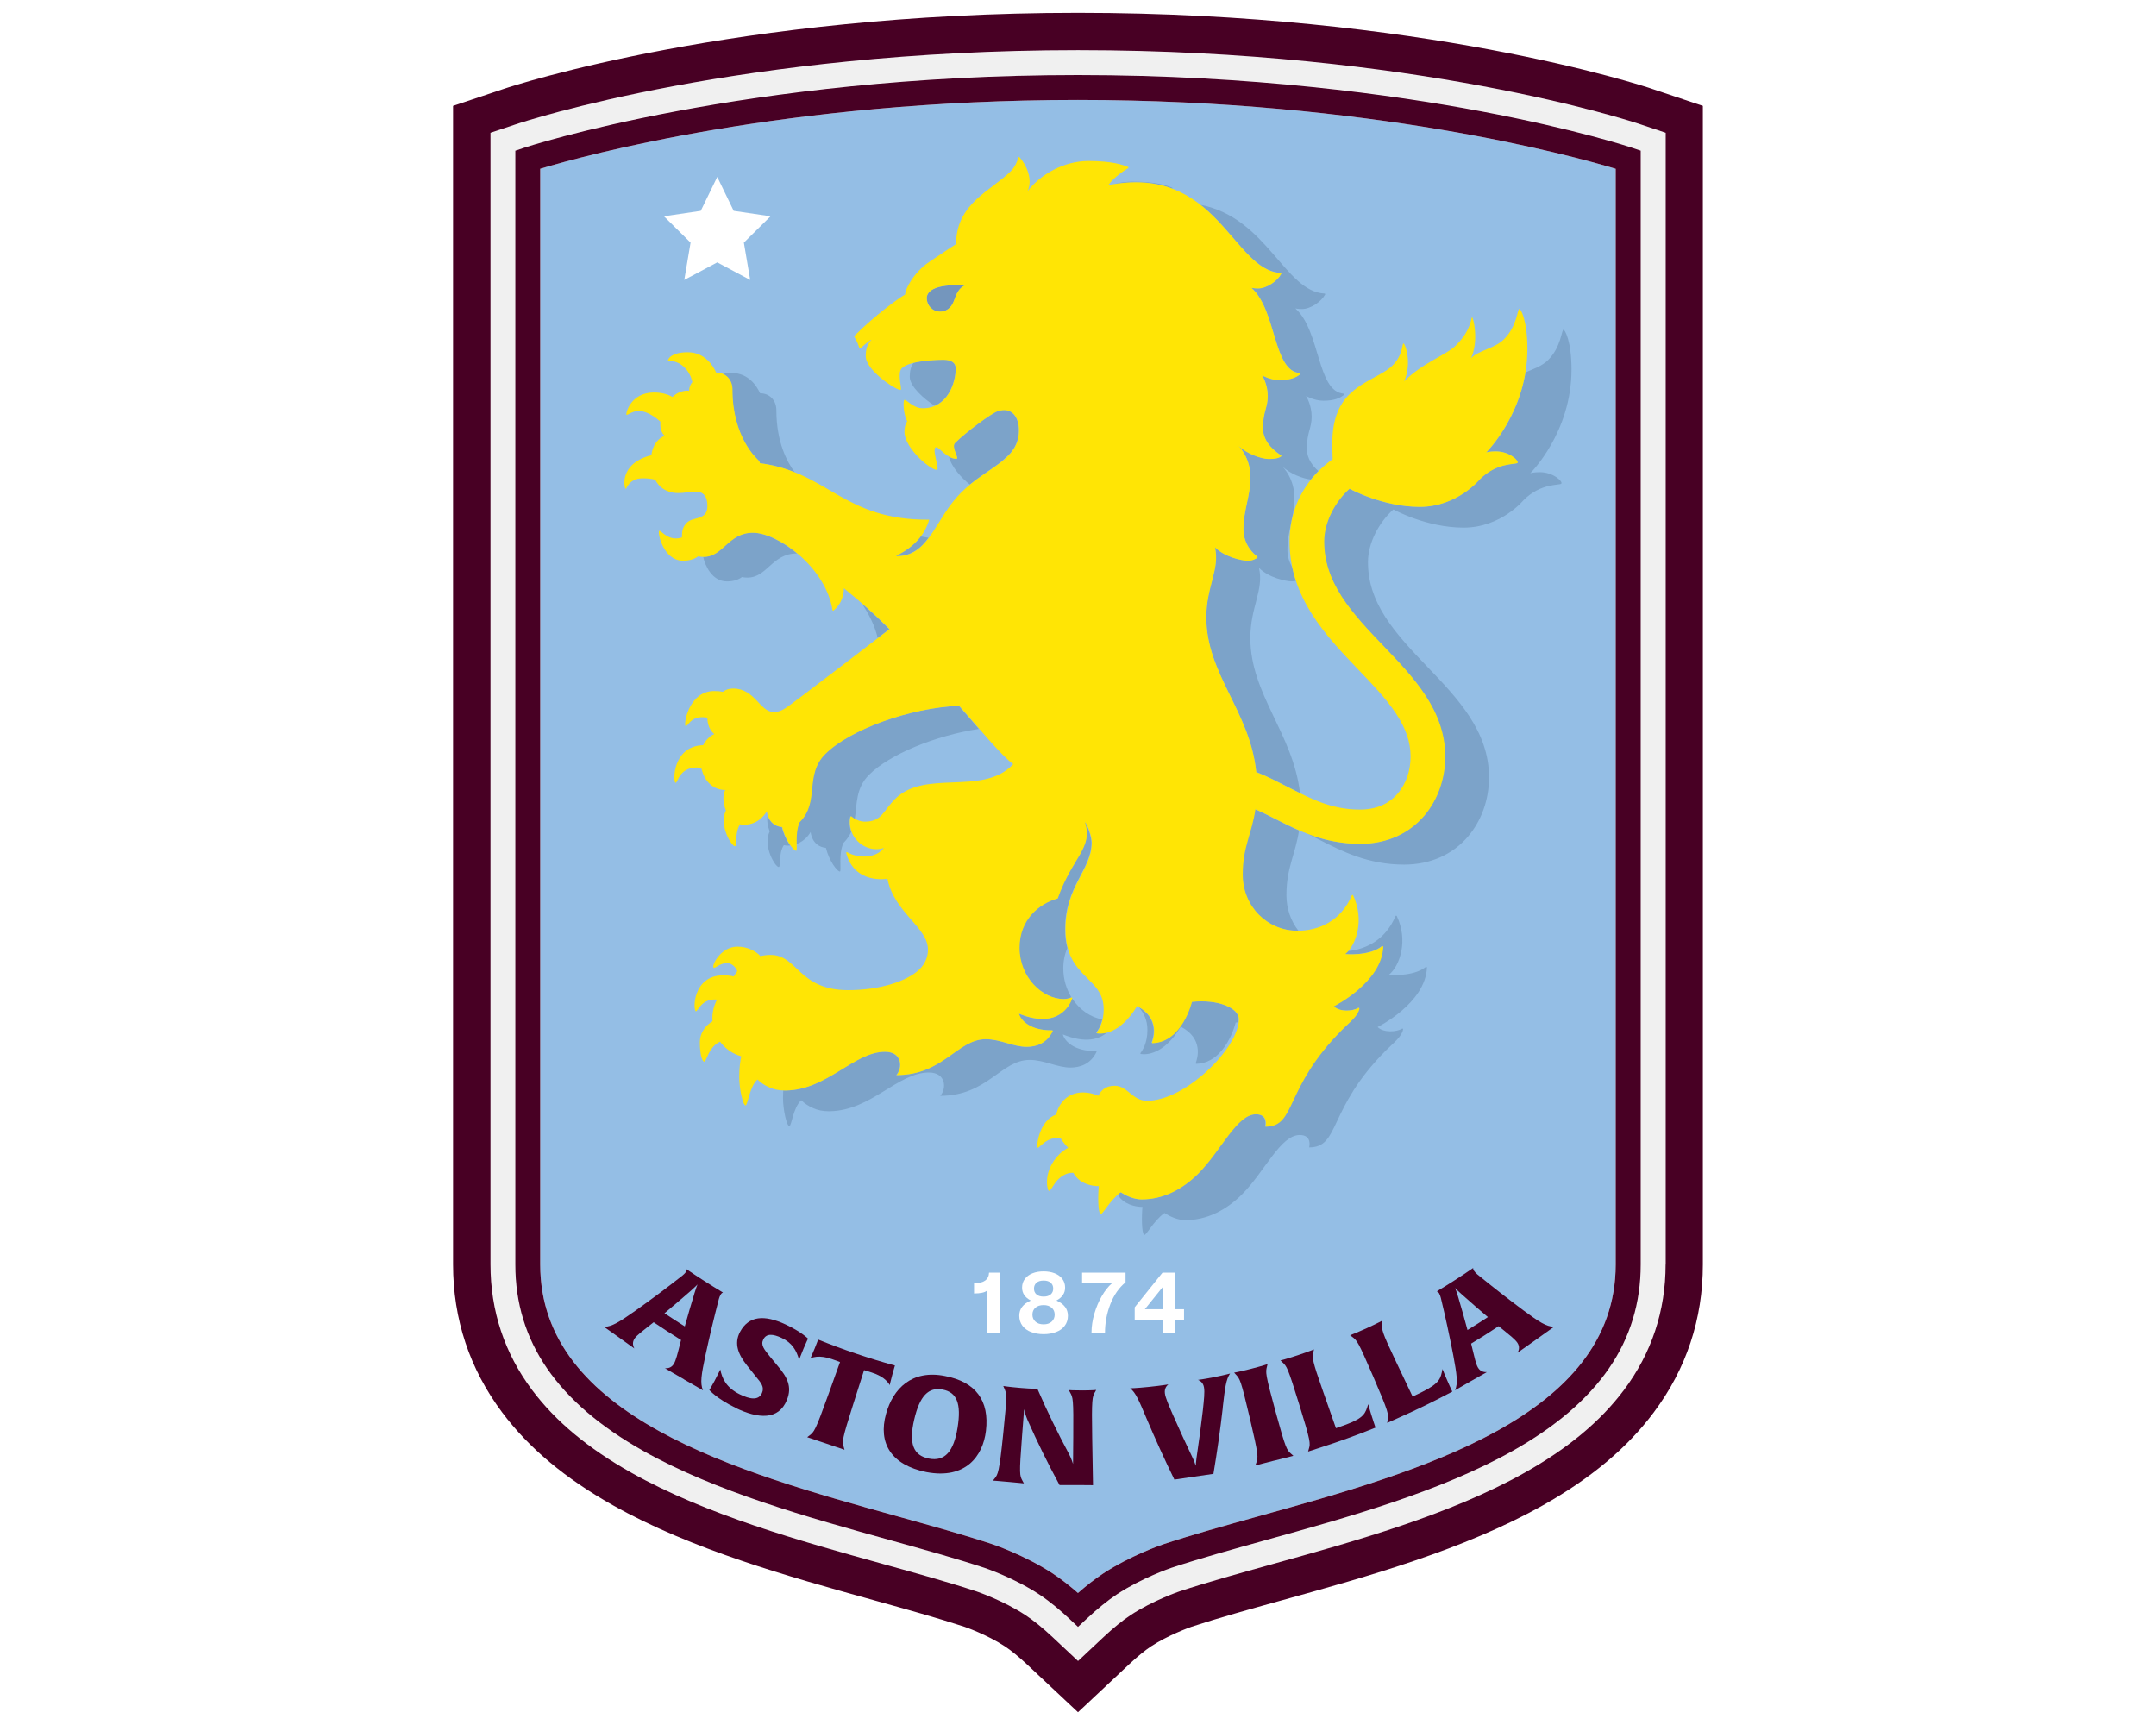 <?xml version="1.0" encoding="UTF-8"?>
<svg id="CREST" xmlns="http://www.w3.org/2000/svg" xmlns:xlink="http://www.w3.org/1999/xlink" viewBox="0 0 500 400">
  <defs>
    <style>
      .cls-1 {
        filter: url(#outer-glow-5);
      }

      .cls-1, .cls-2, .cls-3, .cls-4, .cls-5, .cls-6, .cls-7, .cls-8, .cls-9, .cls-10, .cls-11, .cls-12, .cls-13, .cls-14, .cls-15, .cls-16, .cls-17, .cls-18, .cls-19, .cls-20, .cls-21, .cls-22 {
        stroke-width: 0px;
      }

      .cls-1, .cls-2, .cls-3, .cls-4, .cls-5, .cls-6, .cls-7, .cls-8, .cls-9, .cls-11, .cls-12, .cls-13, .cls-14, .cls-15, .cls-16, .cls-17 {
        fill: #7ca3c9;
      }

      .cls-2 {
        filter: url(#outer-glow-2);
      }

      .cls-3 {
        filter: url(#outer-glow-9);
      }

      .cls-4 {
        filter: url(#outer-glow-6);
      }

      .cls-5 {
        filter: url(#outer-glow-8);
      }

      .cls-6 {
        filter: url(#outer-glow-7);
      }

      .cls-7 {
        filter: url(#outer-glow-4);
      }

      .cls-8 {
        filter: url(#outer-glow-1);
      }

      .cls-9 {
        filter: url(#outer-glow-3);
      }

      .cls-10 {
        fill: #ffe505;
        filter: url(#outer-glow-18);
      }

      .cls-11 {
        filter: url(#outer-glow-10);
      }

      .cls-12 {
        filter: url(#outer-glow-14);
      }

      .cls-13 {
        filter: url(#outer-glow-15);
      }

      .cls-14 {
        filter: url(#outer-glow-16);
      }

      .cls-15 {
        filter: url(#outer-glow-12);
      }

      .cls-16 {
        filter: url(#outer-glow-13);
      }

      .cls-17 {
        filter: url(#outer-glow-11);
      }

      .cls-18 {
        fill: #f0f0f0;
      }

      .cls-19 {
        fill: #7496bd;
        filter: url(#outer-glow-17);
      }

      .cls-20 {
        fill: #94bee5;
      }

      .cls-21 {
        fill: #fff;
      }

      .cls-22 {
        fill: #480024;
      }
    </style>
    <filter id="outer-glow-1" filterUnits="userSpaceOnUse">
      <feOffset dx="0" dy="0"/>
      <feGaussianBlur result="blur" stdDeviation="6.02"/>
      <feFlood flood-color="#1e2b4f" flood-opacity=".6"/>
      <feComposite in2="blur" operator="in"/>
      <feComposite in="SourceGraphic"/>
    </filter>
    <filter id="outer-glow-2" filterUnits="userSpaceOnUse">
      <feOffset dx="0" dy="0"/>
      <feGaussianBlur result="blur-2" stdDeviation="6.02"/>
      <feFlood flood-color="#1e2b4f" flood-opacity=".6"/>
      <feComposite in2="blur-2" operator="in"/>
      <feComposite in="SourceGraphic"/>
    </filter>
    <filter id="outer-glow-3" filterUnits="userSpaceOnUse">
      <feOffset dx="0" dy="0"/>
      <feGaussianBlur result="blur-3" stdDeviation="6.02"/>
      <feFlood flood-color="#1e2b4f" flood-opacity=".6"/>
      <feComposite in2="blur-3" operator="in"/>
      <feComposite in="SourceGraphic"/>
    </filter>
    <filter id="outer-glow-4" filterUnits="userSpaceOnUse">
      <feOffset dx="0" dy="0"/>
      <feGaussianBlur result="blur-4" stdDeviation="6.02"/>
      <feFlood flood-color="#1e2b4f" flood-opacity=".6"/>
      <feComposite in2="blur-4" operator="in"/>
      <feComposite in="SourceGraphic"/>
    </filter>
    <filter id="outer-glow-5" filterUnits="userSpaceOnUse">
      <feOffset dx="0" dy="0"/>
      <feGaussianBlur result="blur-5" stdDeviation="6.02"/>
      <feFlood flood-color="#1e2b4f" flood-opacity=".6"/>
      <feComposite in2="blur-5" operator="in"/>
      <feComposite in="SourceGraphic"/>
    </filter>
    <filter id="outer-glow-6" filterUnits="userSpaceOnUse">
      <feOffset dx="0" dy="0"/>
      <feGaussianBlur result="blur-6" stdDeviation="6.02"/>
      <feFlood flood-color="#1e2b4f" flood-opacity=".6"/>
      <feComposite in2="blur-6" operator="in"/>
      <feComposite in="SourceGraphic"/>
    </filter>
    <filter id="outer-glow-7" filterUnits="userSpaceOnUse">
      <feOffset dx="0" dy="0"/>
      <feGaussianBlur result="blur-7" stdDeviation="6.02"/>
      <feFlood flood-color="#1e2b4f" flood-opacity=".6"/>
      <feComposite in2="blur-7" operator="in"/>
      <feComposite in="SourceGraphic"/>
    </filter>
    <filter id="outer-glow-8" filterUnits="userSpaceOnUse">
      <feOffset dx="0" dy="0"/>
      <feGaussianBlur result="blur-8" stdDeviation="6.02"/>
      <feFlood flood-color="#1e2b4f" flood-opacity=".6"/>
      <feComposite in2="blur-8" operator="in"/>
      <feComposite in="SourceGraphic"/>
    </filter>
    <filter id="outer-glow-9" filterUnits="userSpaceOnUse">
      <feOffset dx="0" dy="0"/>
      <feGaussianBlur result="blur-9" stdDeviation="6.02"/>
      <feFlood flood-color="#1e2b4f" flood-opacity=".6"/>
      <feComposite in2="blur-9" operator="in"/>
      <feComposite in="SourceGraphic"/>
    </filter>
    <filter id="outer-glow-10" filterUnits="userSpaceOnUse">
      <feOffset dx="0" dy="0"/>
      <feGaussianBlur result="blur-10" stdDeviation="6.02"/>
      <feFlood flood-color="#1e2b4f" flood-opacity=".6"/>
      <feComposite in2="blur-10" operator="in"/>
      <feComposite in="SourceGraphic"/>
    </filter>
    <filter id="outer-glow-11" filterUnits="userSpaceOnUse">
      <feOffset dx="0" dy="0"/>
      <feGaussianBlur result="blur-11" stdDeviation="6.02"/>
      <feFlood flood-color="#1e2b4f" flood-opacity=".6"/>
      <feComposite in2="blur-11" operator="in"/>
      <feComposite in="SourceGraphic"/>
    </filter>
    <filter id="outer-glow-12" filterUnits="userSpaceOnUse">
      <feOffset dx="0" dy="0"/>
      <feGaussianBlur result="blur-12" stdDeviation="6.02"/>
      <feFlood flood-color="#1e2b4f" flood-opacity=".6"/>
      <feComposite in2="blur-12" operator="in"/>
      <feComposite in="SourceGraphic"/>
    </filter>
    <filter id="outer-glow-13" filterUnits="userSpaceOnUse">
      <feOffset dx="0" dy="0"/>
      <feGaussianBlur result="blur-13" stdDeviation="6.02"/>
      <feFlood flood-color="#1e2b4f" flood-opacity=".6"/>
      <feComposite in2="blur-13" operator="in"/>
      <feComposite in="SourceGraphic"/>
    </filter>
    <filter id="outer-glow-14" filterUnits="userSpaceOnUse">
      <feOffset dx="0" dy="0"/>
      <feGaussianBlur result="blur-14" stdDeviation="6.02"/>
      <feFlood flood-color="#1e2b4f" flood-opacity=".6"/>
      <feComposite in2="blur-14" operator="in"/>
      <feComposite in="SourceGraphic"/>
    </filter>
    <filter id="outer-glow-15" filterUnits="userSpaceOnUse">
      <feOffset dx="0" dy="0"/>
      <feGaussianBlur result="blur-15" stdDeviation="6.02"/>
      <feFlood flood-color="#1e2b4f" flood-opacity=".6"/>
      <feComposite in2="blur-15" operator="in"/>
      <feComposite in="SourceGraphic"/>
    </filter>
    <filter id="outer-glow-16" filterUnits="userSpaceOnUse">
      <feOffset dx="0" dy="0"/>
      <feGaussianBlur result="blur-16" stdDeviation="6.02"/>
      <feFlood flood-color="#1e2b4f" flood-opacity=".6"/>
      <feComposite in2="blur-16" operator="in"/>
      <feComposite in="SourceGraphic"/>
    </filter>
    <filter id="outer-glow-17" filterUnits="userSpaceOnUse">
      <feOffset dx="0" dy="0"/>
      <feGaussianBlur result="blur-17" stdDeviation="6.02"/>
      <feFlood flood-color="#1e2b4f" flood-opacity=".6"/>
      <feComposite in2="blur-17" operator="in"/>
      <feComposite in="SourceGraphic"/>
    </filter>
    <filter id="outer-glow-18" filterUnits="userSpaceOnUse">
      <feOffset dx="0" dy="0"/>
      <feGaussianBlur result="blur-18" stdDeviation="6.02"/>
      <feFlood flood-color="#1e2b4f" flood-opacity=".6"/>
      <feComposite in2="blur-18" operator="in"/>
      <feComposite in="SourceGraphic"/>
    </filter>
  </defs>
  <path class="cls-20" d="M125.28,39.14v254.07c0,35.39,45.86,48.12,82.71,58.36l.17.05c7.88,2.19,15.32,4.26,21.94,6.44.08.03,7.52,2.52,14.06,6.82,2.11,1.39,4.15,3.04,5.83,4.51,2.03-1.78,3.99-3.29,5.83-4.51,6.29-4.13,13.25-6.55,14.02-6.81,6.67-2.2,14.11-4.27,21.98-6.46l.17-.05c36.85-10.23,82.71-22.97,82.71-58.36V39.14c-9.96-3-56.94-15.96-124.72-15.96s-114.77,12.96-124.72,15.96Z"/>
  <path class="cls-18" d="M250,385.16l-5.92-5.55c-2.23-2.1-4.4-3.85-6.26-5.08-5.18-3.41-11.28-5.48-11.34-5.5-6.38-2.11-13.71-4.14-21.47-6.3l-.1-.03c-19.27-5.35-41.11-11.42-58.51-21.21-10.05-5.66-17.57-11.92-22.99-19.15-6.42-8.56-9.67-18.36-9.67-29.12V30.79l5.91-1.98c2.09-.7,52.14-17.18,130.36-17.18s128.27,16.47,130.36,17.18l5.91,1.98v262.43c0,10.76-3.25,20.56-9.67,29.12-5.42,7.23-12.94,13.5-22.99,19.15-17.4,9.79-39.25,15.86-58.52,21.21l-.09.03c-7.77,2.16-15.1,4.19-21.51,6.31-.04.01-6.18,2.12-11.31,5.5-1.85,1.22-4.01,2.98-6.25,5.08l-5.92,5.55ZM119.51,34.94v258.27c0,9.49,2.87,18.12,8.52,25.66,4.93,6.58,11.86,12.33,21.2,17.58,16.79,9.45,38.28,15.42,57.23,20.68l.1.03c7.83,2.17,15.22,4.23,21.74,6.38.29.1,6.86,2.32,12.7,6.16,2.13,1.41,4.57,3.37,7.04,5.69h0l1.97,1.85,1.97-1.85c2.47-2.32,4.9-4.29,7.02-5.69,5.89-3.87,12.6-6.13,12.67-6.15,6.56-2.16,13.95-4.22,21.78-6.39l.09-.03c18.96-5.27,40.44-11.23,57.24-20.68,9.34-5.25,16.27-11,21.2-17.58,5.65-7.54,8.52-16.18,8.52-25.66V34.94l-1.97-.66c-2.06-.69-51.24-16.88-128.52-16.88s-126.47,16.19-128.52,16.88l-1.97.66Z"/>
  <path class="cls-22" d="M250,377.25l-1.97-1.85c-1.72-1.62-4.34-3.91-7.04-5.69-5.91-3.89-12.63-6.14-12.7-6.16-6.49-2.14-13.86-4.19-21.67-6.36l-.17-.05c-18.95-5.26-40.44-11.23-57.23-20.68-19.99-11.25-29.71-25.4-29.71-43.24V34.94l1.97-.66c.5-.17,51.24-16.88,128.52-16.88,40.36,0,73.11,4.58,93.48,8.41,22.13,4.17,34.53,8.29,35.05,8.46l1.97.66v258.27c0,17.85-9.72,31.99-29.71,43.24-16.79,9.45-38.28,15.42-57.23,20.68l-.17.05c-7.81,2.17-15.18,4.22-21.7,6.37-.26.09-6.89,2.35-12.67,6.16-2.12,1.4-4.55,3.37-7.03,5.69l-1.98,1.85ZM125.28,39.14v254.07c0,35.39,45.86,48.12,82.71,58.36l.17.05c7.88,2.19,15.32,4.26,21.94,6.44.08.03,7.52,2.52,14.06,6.82,2.11,1.39,4.15,3.04,5.83,4.51,2.03-1.78,3.99-3.29,5.83-4.51,6.29-4.13,13.25-6.55,14.02-6.81,6.67-2.2,14.11-4.27,21.98-6.46l.17-.05c36.85-10.23,82.71-22.97,82.71-58.36V39.14c-9.96-3-56.94-15.96-124.72-15.96s-114.77,12.96-124.72,15.96Z"/>
  <polygon class="cls-21" points="158.69 64.91 166.34 60.84 173.98 64.91 172.51 56.26 178.7 50.15 170.15 48.89 166.34 41.02 162.51 48.89 153.97 50.15 160.15 56.26 158.69 64.91"/>
  <g>
    <path class="cls-8" d="M207.9,128.96c3.45,0,5.59-1.77,7.45-4.26-.64-.09-1.26-.19-1.87-.3-2.63,3.48-6.34,4.56-5.58,4.56Z"/>
    <path class="cls-2" d="M222.36,163.66c-11.45.47-25.38,5.53-31.05,11.19-4.92,4.92-1.2,11.07-5.94,15.8-.75,1.57-.73,3.68-.7,5.09,2.31-.81,3.32-2.82,3.32-2.82,0,0,.22,3.35,3.55,3.69.7,2.96,2.61,5.49,3.24,5.49.43,0-.4-4.05.83-6.63.82-.82,1.39-1.69,1.79-2.59-.55-1.5-.42-2.91-.25-3.46.03-.11.17-.15.26-.07.2.18.48.39.82.57.55-3.46.17-7.11,3.31-10.25,4.77-4.77,15.4-9.11,25.48-10.64-1.62-1.86-3.24-3.75-4.66-5.36Z"/>
    <path class="cls-9" d="M231.38,95.33c-1.55.5-7.59,5.05-9.92,7.37-.9.9.78,3.28.44,3.62-.02.02-.07.06-.17.06-.58,0-1.14-.2-1.66-.5.56,2.39,2.91,4.95,4.84,6.48,2.48-2.04,5.01-3.53,7.05-5.11.53-.51,1.19-1.09,1.94-1.72,1.45-1.53,2.37-3.3,2.37-5.76,0-3.14-1.69-5.48-4.9-4.45Z"/>
    <path class="cls-7" d="M180.59,201.06c.58,0-.13-3.07,1.19-5.08.28.07.57.11.88.11.2,0,.39-.01.58-.03-.72-1.02-1.52-2.56-1.92-4.26-2.13-.22-2.98-1.67-3.32-2.68-.18,1.1,0,2.43.51,3.64-1.67,3.5,1.31,8.3,2.09,8.3Z"/>
    <path class="cls-1" d="M216.76,94.1c3.64-1.55,4.87-6.04,4.87-8.68,0-1.29-.97-2.01-2.85-2.01-1.27,0-4.45.1-6.9.69-.66.91-.9,1.98-.9,3.27,0,2.28,3.37,5.18,5.78,6.73Z"/>
    <path class="cls-4" d="M247,215.47c0-10.08,6.11-13.74,6.11-20.11,0-1.44-.97-4.05-1.5-4.7,0,0-.02-.02-.03-.01-.04.01-.02.06-.02.06,1.85,6.02-2.94,7.97-6.35,17.61-4.31,1.2-8.85,4.89-8.85,11.43,0,6.91,5.33,11.9,10.27,11.9.75,0,1.39-.21,1.75-.36.04-.02.08-.01.11,0-1.17-1.88-1.9-4.17-1.9-6.73,0-1.8.35-3.37.94-4.75-.33-1.24-.53-2.67-.53-4.36Z"/>
    <path class="cls-6" d="M199.84,139.91c1.73,2.55,3.07,5.31,3.71,8.04,1.64-1.26,2.68-2.06,2.68-2.06-2.53-2.5-4.25-4.13-6.39-5.98Z"/>
    <path class="cls-5" d="M264.13,233.56c1.14,1.39,1.97,2.96,1.97,5.27,0,3.05-1.16,4.78-1.6,5.33-.08.09-.02.23.1.25,1.09.17,5.23.3,9.25-6.33,5.29,2.74,3.87,7.34,3.46,8.39-.04.1.04.22.15.21,6.89-.21,9.11-9.57,9.11-9.57.2-.02.4-.03.6-.05.03-.26.06-.52.06-.77,0-2.56-4.8-4.66-10.89-3.99,0,0-2.22,9.36-9.11,9.57-.11,0-.19-.11-.15-.21.39-1.01,1.73-5.34-2.95-8.1Z"/>
    <path class="cls-3" d="M254.29,243.96c.05-.11-.03-.23-.14-.23-5.11.06-7.27-2.36-7.67-3.87,5.33,2.16,8.46,1.11,10.25-.44-1.11.31-1.95.25-2.36.19-.12-.02-.18-.16-.1-.25.32-.39.98-1.38,1.34-2.99-2.65-.44-5.28-2.22-7.01-4.9,0,.01,0,.03,0,.04-.53,1.51-3.21,7.24-12.36,3.54.4,1.51,2.56,3.93,7.67,3.87.12,0,.2.12.14.23-1.42,2.92-3.95,3.58-5.96,3.59-3.1.03-6.13-1.77-9.52-1.77-6.67,0-9.8,8.33-20.74,8.33,1.48-1.63,1.4-5.41-2.64-5.41-7.24,0-13.38,8.82-23,8.98-.08,0-.17,0-.25,0-.1,0-.2-.01-.3-.01-.03.53-.05,1.11-.05,1.74,0,2.79.87,6.53,1.46,6.53.54,0,.88-4.32,2.76-6,.8.77,1.74,1.39,2.78,1.83,1,.46,2.19.72,3.58.72.09,0,.17,0,.25,0,9.63-.15,15.77-8.98,23-8.98,4.04,0,4.11,3.78,2.64,5.41,10.94,0,14.07-8.33,20.74-8.33,3.39,0,6.43,1.8,9.52,1.77,2.01-.02,4.54-.68,5.96-3.59Z"/>
    <path class="cls-11" d="M330.66,224.22c-3,2.37-8.56,1.82-8.56,1.82,2.59-2.09,4.51-8.02,1.83-13.62-.06-.12-.24-.12-.29,0-2.31,5.46-6.75,7.71-11.08,8.13-.22.25-.45.49-.69.68,0,0,5.56.55,8.56-1.82.11-.08.26,0,.26.13-.31,8.27-11.44,13.8-11.44,13.8,1.38,1.38,4.46,1.15,5.67.37.11-.07.26.02.24.16-.26,1.67-2.22,3.13-3.9,4.81-13.74,13.74-10.66,22.57-17.89,22.57.08-.31.64-2.88-2.18-2.88-4.47,0-8.1,8.48-13.38,13.76-3.63,3.63-8.1,5.98-13.13,5.98-1.75,0-3.49-.79-4.86-1.65-.22.16-.43.33-.64.51,1.34,2.29,4.03,2.89,5.77,2.89-.22,2.21-.19,5.93.36,6.48.4.41,2.13-3.18,4.74-5.06,1.37.86,3.11,1.65,4.86,1.65,5.03,0,9.5-2.36,13.13-5.98,5.28-5.28,8.91-13.76,13.38-13.76,2.82,0,2.27,2.56,2.18,2.88,7.23,0,4.15-8.83,17.89-22.57,1.68-1.68,3.64-3.15,3.9-4.81.02-.13-.12-.23-.24-.16-1.21.77-4.29,1.01-5.67-.37,0,0,11.13-5.53,11.44-13.8,0-.13-.15-.21-.26-.13Z"/>
    <path class="cls-17" d="M163.08,129.13s0,0,0,0c.42,1.99,2.04,5.69,5.51,5.69,1.61,0,2.72-.44,3.48-1.01.38.09.8.13,1.25.13,4.64,0,5.7-5.6,11.48-5.6.02,0,.04,0,.06,0-3.57-2.99-7.55-4.82-10.29-4.82-5.78,0-6.83,5.6-11.48,5.6Z"/>
    <path class="cls-15" d="M169.81,90.3c0,11.06,5.59,15.96,6.01,16.39.19.2.32.44.35.69,3.12.42,5.76,1.18,8.14,2.14-1.78-2.4-4.26-7.03-4.26-14.4,0-2.22-1.51-3.93-3.78-3.93h0c-.7-1.56-2.62-4.71-6.6-4.71-.81,0-1.48.08-2.05.21,1.37.59,2.21,1.96,2.21,3.61Z"/>
    <path class="cls-16" d="M357.11,109.49c-1.43,0-2.22.24-2.22.24,0,0,9.56-9.39,9.56-24.05,0-6.67-1.58-9.24-1.84-9.24-.5,0-.51,3.97-3.58,7.04-1.47,1.47-3.49,2.07-5.26,2.87-1.89,11.48-9.1,18.56-9.1,18.56,0,0,.79-.24,2.22-.24,3.13,0,5.4,2.22,4.96,2.66s-4.72-.2-8.73,3.81c0,0-5.22,6.39-13.92,6.39s-16.29-4.22-16.29-4.22c-3.4,3.06-5.89,7.73-5.89,12.22s1.29,8.49,4.07,12.81c2.59,4.04,6.2,7.8,9.68,11.44,7.04,7.35,14.32,14.95,14.32,25.65,0,5.16-1.73,10.03-4.86,13.71-1.74,2.04-3.86,3.64-6.28,4.75-2.58,1.18-5.46,1.78-8.56,1.78-4.65,0-8.6-.96-12.11-2.29.84.41,1.7.84,2.59,1.3,5.35,2.72,11.42,5.81,19.75,5.81,3.1,0,5.98-.6,8.56-1.78,2.43-1.11,4.54-2.71,6.28-4.75,3.13-3.68,4.86-8.55,4.86-13.71,0-10.7-7.28-18.3-14.32-25.65-3.48-3.64-7.08-7.4-9.68-11.44-2.77-4.32-4.07-8.39-4.07-12.81s2.49-9.16,5.89-12.22c0,0,7.59,4.22,16.29,4.22s13.92-6.39,13.92-6.39c4.01-4.01,8.3-3.37,8.73-3.81.44-.44-1.83-2.66-4.96-2.66Z"/>
    <path class="cls-12" d="M271.87,43.73c.06-.08.04-.2-.07-.24-1.14-.44-3.54-1.37-9.19-1.37-1.4,0-2.78.19-4.11.52,5.38-.84,9.73-.28,13.37,1.09Z"/>
    <path class="cls-13" d="M301.11,215.8c-1.73-2.2-2.77-5.04-2.77-8.23,0-6.41,2.06-9.32,2.92-15-2-.86-3.86-1.8-5.64-2.71-1.6-.82-3.11-1.58-4.57-2.21-.85,5.76-2.94,8.66-2.94,15.11,0,7.54,5.81,13.06,12.67,13.06.11,0,.23,0,.34,0Z"/>
    <path class="cls-14" d="M296.98,63.27c.12,0,.18.13.13.23-.87,1.63-3.36,3.36-5.35,3.36-.93,0-1.55-.14-1.55-.14,5.84,5.19,5,19.29,11.19,19.76.14.01.2.19.09.28-.89.76-2.3,1.36-4.76,1.36-2.18,0-4.05-1.11-4.05-1.11,0,0,1.31,2.02,1.31,4.8s-1.11,3.53-1.11,7.5c0,3.47,3.34,5.73,4.18,6.24.09.06.1.19.02.26-.48.37-1.29.6-2.81.6-1.71,0-5.18-1.17-7.15-3.14.46.46,2.86,3.06,2.86,7.38s-1.63,7.66-1.63,12.03c0,3.8,2.56,5.89,3.22,6.36.08.06.08.18,0,.24-.37.31-1.1.72-2.23.72-1.31,0-5.3-.81-7.6-3.12,1.2,5.05-2,9.05-2,16.25,0,13.23,10.15,21.75,11.58,35.89,2.76,1.06,5.32,2.44,7.88,3.74.77.39,1.53.78,2.29,1.15-1.61-13.85-11.52-22.89-11.52-35.97,0-7.2,3.2-11.2,2-16.25,2.3,2.3,6.29,3.12,7.6,3.12.36,0,.68-.04.96-.11-.35-1.04-.64-2.11-.87-3.22-.6-1.01-1.09-2.34-1.09-3.99,0-2.14.39-4.03.79-5.91.09-.56.21-1.12.34-1.67.28-1.42.49-2.86.49-4.45,0-4.33-2.4-6.93-2.86-7.38,1.8,1.8,4.86,2.93,6.67,3.11.54-.68,1.13-1.33,1.75-1.96-1.23-1.08-2.67-2.83-2.67-5.12,0-3.97,1.11-4.72,1.11-7.5s-1.31-4.8-1.31-4.8c0,0,1.87,1.11,4.05,1.11,2.46,0,3.86-.61,4.76-1.36.11-.09.05-.27-.09-.28-6.2-.47-5.35-14.57-11.19-19.76,0,0,.62.14,1.55.14,1.99,0,4.48-1.73,5.35-3.36.06-.1-.01-.23-.13-.23-9.27-.47-13.31-17.57-28.77-20.58,7.75,6.12,11.74,15.42,18.54,15.77Z"/>
  </g>
  <g>
    <path class="cls-22" d="M158.63,319.84c-2.43-1.4-4.42-2.57-4.42-2.56.57.03,1.47-.04,2.06-1.02.5-.82.86-2.37,1.34-4.22.11-.44.22-.88.33-1.32-2.14-1.32-4.25-2.69-6.35-4.11-.36.28-.71.56-1.07.84-1.49,1.19-2.79,2.13-3.34,2.92-.65.94-.34,1.79-.08,2.31,0,0-1.44-1.05-3.57-2.56-2.18-1.57-3.43-2.44-3.44-2.44,1.82-.03,3.54-1.14,7.27-3.75,3.7-2.63,7.33-5.34,10.87-8.12.29-.25.59-.5.81-.83.23-.33.19-.58.17-.67,2.77,1.89,5.59,3.69,8.45,5.4-.02.03-.29.08-.51.45-.21.35-.34.7-.44,1.07-1.13,4.33-2.17,8.69-3.12,13.09-.94,4.44-1.27,6.41-.56,8.07,0,0-1.76-1.01-4.42-2.54ZM161,300.04c.4-1.33.67-2,.76-2.2-.11.11-.55.6-1.69,1.59-1.97,1.72-3.96,3.42-5.97,5.09,1.56,1.04,3.13,2.06,4.71,3.05.7-2.52,1.44-5.04,2.2-7.54Z"/>
    <path class="cls-22" d="M170.6,326.45c-4.43-2.15-6.1-4.14-6.1-4.13,0,0,.4-.59,1.2-2.09.87-1.64,1.34-2.68,1.34-2.68.4,1.99,1.29,4.19,4.56,5.79,2.26,1.09,4.29,1.5,5.1-.3.64-1.41-.2-2.39-1.43-3.87-.69-.85-1.37-1.71-2.05-2.57-1.93-2.44-3.09-4.96-1.59-7.77,1.99-3.69,5.57-4.05,10.6-1.69,3.59,1.67,5.16,3.26,5.16,3.27,0,0-.35.66-1.03,2.28-.71,1.68-1.04,2.65-1.04,2.65-.58-2.19-1.64-3.99-4.07-5.11-2-.93-3.53-1.07-4.24.38-.64,1.3.2,2.27,1.52,3.92.58.72,1.17,1.43,1.77,2.14,2.2,2.58,3.48,4.83,2.18,7.98-1.92,4.72-6.65,4.35-11.88,1.83Z"/>
    <path class="cls-22" d="M206.33,321.18s-.14-.39-.91-1.15c-.66-.64-1.79-1.31-3.3-1.78-.58-.18-1.16-.36-1.73-.54-.82,2.57-1.64,5.15-2.46,7.72-2.73,8.57-2.63,8.74-2.25,10.15.05.2.11.4.17.6,0,0-1.28-.44-4.3-1.46-3.02-1.03-4.35-1.47-4.35-1.46.17-.13.33-.25.5-.38,1.11-.85,1.35-.99,4.48-9.72.88-2.44,1.75-4.89,2.63-7.33-.57-.2-1.14-.41-1.71-.62-1.49-.55-2.81-.7-3.73-.6-1,.13-1.38.31-1.43.36.01-.03.4-.81,1-2.3.57-1.4.79-2.05.79-2.05,5.84,2.36,11.79,4.37,17.82,6.02,0,0-.21.65-.61,2.11-.43,1.55-.58,2.37-.6,2.43Z"/>
    <path class="cls-22" d="M214.87,341.36c-8.24-1.65-11.26-6.77-9.39-13.5,1.6-5.79,5.94-10.35,13.7-8.78,7.11,1.37,10.3,5.7,9.47,12.7-.69,5.88-4.73,11.29-13.77,9.58ZM218.63,322.22c-3.29-.65-5.35,1.45-6.63,7-1.28,5.54-.2,8.28,3.42,9,3.66.71,5.74-1.55,6.65-7.15.91-5.62-.18-8.22-3.44-8.85Z"/>
    <path class="cls-22" d="M253.92,322.83c-.6,1.1-.79,1.41-.63,10.68.06,3.63.13,7.25.19,10.88,0,0-1.04-.03-3.34-.03-2.49,0-4.42,0-4.42,0-2.71-4.99-5.2-10.05-7.45-15.15-.5-1.15-.75-2.35-.77-2.44-.16,2.09-.32,4.17-.48,6.26-.69,8.97-.56,9.11.13,10.39.1.18.2.37.3.55,0,0-1.11-.13-3.55-.34-2.59-.24-3.63-.3-3.63-.3.13-.16.26-.32.39-.49.78-1,1.07-1.29,2.01-10.51.92-8.95.8-9.08.24-10.39-.08-.18-.16-.37-.24-.55,0,0,1.2.21,4.16.46,2.48.2,3.76.2,3.76.21,2.2,5.06,4.62,10.07,7.28,15.02.63,1.18.91,2.2.98,2.39.02-2.08.03-4.16.05-6.24.07-9-.06-9.12-.74-10.36-.1-.18-.19-.35-.29-.53,0,0,.98.08,3.14.08,2.29-.01,3.2-.11,3.2-.11-.09.18-.19.35-.28.53Z"/>
    <path class="cls-22" d="M283.59,326.35c-.59,5.13-1.31,10.27-2.18,15.41,0,0-1.62.23-4.46.65-2.76.4-4.6.68-4.6.68-2.28-4.68-4.42-9.39-6.44-14.14-1.76-4.19-2.52-6.02-3.81-7.03,0,0,1.21,0,4.34-.32,3.29-.34,4.51-.59,4.51-.58-.39.33-.94.93-.8,2.06.13,1.07.91,2.79,1.85,4.97,1.47,3.36,3.01,6.71,4.6,10.03.37.76.65,1.65.71,1.8-.01-.09.07-1.01.19-1.91.55-3.66,1.04-7.32,1.46-10.98.25-2.4.46-4.22.26-5.29-.2-1.13-.91-1.53-1.38-1.73,0,0,1.27-.14,3.91-.67,2.51-.5,3.52-.81,3.52-.8-.95,1.35-1.18,3.33-1.7,7.85Z"/>
    <path class="cls-22" d="M295.55,338.68c-3.08.78-4.42,1.12-4.42,1.13.07-.2.14-.39.21-.59.46-1.31.59-1.57-1.54-10.59-2.07-8.76-2.23-8.84-3.18-9.89-.14-.15-.27-.3-.41-.45,0,0,1.11-.17,3.88-.87,2.9-.75,3.86-1.1,3.87-1.1-.05.2-.1.39-.14.59-.32,1.31-.43,1.56,2.02,10.51,2.38,8.68,2.55,8.76,3.64,9.74.15.14.31.28.47.42,0,0-1.31.32-4.39,1.11Z"/>
    <path class="cls-22" d="M318.62,329.92c.12.37.25.74.37,1.12-4.25,1.72-8.55,3.27-12.88,4.66-1.93.61-2.75.89-2.75.89.06-.2.11-.4.17-.6.38-1.31.48-1.6-2.27-10.46-2.66-8.59-2.83-8.67-3.86-9.65-.15-.14-.29-.28-.44-.42,0,0,1.1-.25,3.99-1.2,2.86-.95,3.76-1.37,3.77-1.36-.04.21-.08.42-.13.64-.3,1.35-.25,1.99,2.07,8.61,1.05,3.01,2.1,6.01,3.16,9.02.78-.27,1.56-.55,2.33-.83,4.31-1.6,4.52-2.7,5.15-4.74,0,0,.3,1.21,1.32,4.34Z"/>
    <path class="cls-22" d="M336.31,321.62c.16.36.32.71.49,1.07-4.09,2.19-8.24,4.21-12.44,6.07-1.87.82-2.66,1.18-2.66,1.19.04-.21.07-.41.11-.62.25-1.35.32-1.65-3.36-10.17-3.56-8.26-3.74-8.32-4.87-9.18-.16-.12-.32-.24-.48-.37,0,0,1.07-.37,3.87-1.63,2.76-1.26,3.63-1.78,3.63-1.77-.02.22-.04.43-.06.65-.16,1.38-.05,2.01,2.96,8.35,1.37,2.88,2.73,5.75,4.1,8.63.75-.36,1.5-.72,2.25-1.09,4.16-2.07,4.26-3.19,4.68-5.3,0,0,.43,1.18,1.77,4.17Z"/>
    <path class="cls-22" d="M356.17,310.68c-2.32,1.64-4.22,2.97-4.22,2.98.27-.51.58-1.36-.06-2.31-.54-.79-1.8-1.77-3.28-2.98-.35-.28-.71-.57-1.06-.85-2.1,1.4-4.23,2.75-6.38,4.04.11.44.21.88.32,1.32.46,1.85.78,3.42,1.27,4.25.58.98,1.48,1.06,2.05,1.04,0,0-1.54.87-3.78,2.14-2.3,1.31-3.58,2.06-3.58,2.06.71-1.65.4-3.67-.43-8.14-.86-4.45-1.81-8.87-2.87-13.25-.1-.37-.21-.74-.41-1.09-.21-.34-.45-.42-.54-.44,2.85-1.71,5.67-3.52,8.44-5.42.02.03-.05.29.2.65.23.33.49.6.79.85,3.47,2.83,7.01,5.59,10.62,8.29,3.66,2.69,5.32,3.81,7.15,3.84,0,0-1.69,1.21-4.23,3.01ZM339.14,300.27c-1.04-.92-1.53-1.44-1.68-1.61.05.15.32.75.74,2.2.74,2.51,1.45,5.02,2.13,7.55,1.59-.97,3.17-1.97,4.73-3-2-1.7-3.97-3.41-5.92-5.15Z"/>
  </g>
  <g>
    <path class="cls-21" d="M225.89,299.93v-2.34c2.26-.03,3.42-.86,3.48-2.49h2.43v13.96h-2.97v-9.74c-.5.4-1.48.61-2.93.61Z"/>
    <path class="cls-21" d="M239.13,308.88c-.85-.32-1.52-.81-2.01-1.45-.49-.65-.74-1.43-.74-2.34,0-1.56.88-2.73,2.63-3.5v-.04c-1.32-.7-1.98-1.69-1.98-2.97,0-.78.22-1.46.65-2.03.43-.57,1.02-1.01,1.78-1.3.75-.3,1.61-.44,2.57-.44s1.79.15,2.55.44c.75.3,1.35.73,1.78,1.3.43.57.65,1.25.65,2.03,0,1.27-.66,2.26-1.98,2.97v.04c1.75.78,2.63,1.95,2.63,3.5,0,.92-.25,1.7-.74,2.34-.49.65-1.16,1.13-2.01,1.45-.85.32-1.81.49-2.87.49s-2.04-.16-2.89-.49ZM240.12,306.46c.46.42,1.09.63,1.9.63s1.42-.21,1.88-.63c.46-.42.69-.96.69-1.62s-.23-1.18-.69-1.59c-.46-.41-1.08-.62-1.88-.62s-1.44.2-1.9.61c-.46.4-.69.94-.69,1.6s.23,1.2.69,1.62ZM240.37,300.15c.38.34.93.51,1.65.51s1.26-.17,1.65-.51.58-.79.58-1.35-.19-1.02-.58-1.35c-.38-.34-.93-.51-1.65-.51s-1.26.17-1.65.51c-.38.34-.58.79-.58,1.35s.19,1.02.58,1.35Z"/>
    <path class="cls-21" d="M253.79,304.63c.44-1.5,1.02-2.87,1.74-4.11.72-1.24,1.5-2.22,2.33-2.93v-.04h-6.91v-2.44h10.08v2.24c-1.52,1.24-2.7,2.93-3.53,5.07s-1.24,4.36-1.24,6.65h-3.13c0-1.45.22-2.93.66-4.44Z"/>
    <path class="cls-21" d="M269.6,306.01h-6.45v-2.87l6.45-8.04h2.97v8.49h2.02v2.43h-2.02v3.05h-2.97v-3.05ZM269.6,303.59v-5.09l-4.1,5.09h4.1Z"/>
  </g>
  <path class="cls-19" d="M222.77,66.86c-1.43,1.43-1.24,3.21-2.52,4.49-.51.51-1.26.91-2.21.91-1.87,0-3.12-1.52-3.12-3.12s1.82-3.02,6.87-3.02c.59,0,1.3.03,1.98.07-.29.09-.66.32-1,.66"/>
  <path class="cls-10" d="M346.88,104.67c-1.43,0-2.22.24-2.22.24,0,0,9.56-9.39,9.56-24.05,0-6.67-1.58-9.24-1.84-9.24-.5,0-.51,3.97-3.58,7.04-2.22,2.22-5.72,2.45-7.66,4.4,1.88-4.02.53-9.47.26-9.47s-.12,2.87-3.73,6.48c-2.3,2.3-7.65,3.97-12.02,8.34,1.85-4.26.24-8.76-.16-8.76s-.03,2.57-2.51,5.06c-2.32,2.32-6.79,3.48-10.14,6.83-4.64,4.64-3.81,11.67-3.81,14.2,0,.23,0,.47.03.72-.64.46-1.3.98-1.96,1.56-5.25,4.59-8.03,10.65-8.03,17.52,0,13.08,8.47,21.93,15.95,29.74,3.3,3.45,6.43,6.71,8.69,10.12,2.33,3.51,3.42,6.7,3.42,10.03s-1.08,6.35-2.96,8.56c-2.12,2.48-5.08,3.74-8.8,3.74-6.42,0-11.15-2.4-16.15-4.94-2.56-1.3-5.12-2.68-7.88-3.74-1.43-14.13-11.58-22.66-11.58-35.89,0-7.2,3.2-11.2,2-16.25,2.3,2.3,6.29,3.12,7.6,3.12,1.13,0,1.86-.41,2.23-.72.08-.06.07-.18,0-.24-.66-.48-3.22-2.56-3.22-6.36,0-4.37,1.63-7.7,1.63-12.03s-2.4-6.93-2.86-7.38c1.97,1.97,5.44,3.14,7.15,3.14,1.51,0,2.32-.23,2.81-.6.09-.07.08-.2-.02-.26-.84-.51-4.18-2.77-4.18-6.24,0-3.97,1.11-4.72,1.11-7.5s-1.31-4.8-1.31-4.8c0,0,1.87,1.11,4.05,1.11,2.46,0,3.86-.61,4.76-1.36.11-.09.05-.27-.09-.28-6.2-.47-5.35-14.57-11.19-19.76,0,0,.62.14,1.55.14,1.99,0,4.48-1.73,5.35-3.36.06-.1-.01-.23-.13-.23-11.19-.57-14.75-25.36-39.98-20.37,1.32-1.86,3.73-3.41,4.6-3.94.12-.07.1-.24-.02-.29-1.14-.44-3.54-1.37-9.19-1.37s-11.1,3.07-14.13,7.03c1.36-2.72-.3-6.21-1.84-7.9-.09-.09-.24-.05-.27.07-.17.72-.8,2.21-1.74,3.15-4.55,4.55-12.7,7.46-12.7,16.91,0,0-2.66,1.71-6.27,4.17-3.61,2.46-5.56,6.33-5.56,7.54-1.37.72-7.11,4.93-11.68,9.5-.11.11-.12.27-.04.4.5.75.86,1.72,1.04,2.29.07.22.34.29.51.13.62-.58,1.86-1.68,2.41-1.86-1.03,1.03-1.37,2.26-1.37,3.83,0,3.43,7.64,8.27,8.12,7.79.33-.33-.9-3.85.26-5.01,1.71-1.71,7.78-1.93,9.66-1.93s2.85.72,2.85,2.01c0,3.23-1.84,9.22-7.67,9.22-2.36,0-3.9-2.28-4.28-1.9-.38.38-.08,3.76.69,4.91,0,0-.65.77-.65,2.39,0,4.18,6.9,9.52,7.61,8.81.47-.47-1.42-5.19-.22-5.19.65,0,2.5,2.7,4.63,2.7.1,0,.14-.03.17-.06.34-.34-1.34-2.72-.44-3.62,2.33-2.33,8.37-6.88,9.92-7.37,3.21-1.03,4.9,1.3,4.9,4.45,0,7-7.42,8.43-13.48,14.49-6.07,6.07-7.26,14.69-14.89,14.69-1,0,5.64-1.84,7.54-8.46-19.93.15-23.31-10.98-39.26-13.11-.03-.25-.16-.49-.35-.69-.42-.43-6.01-5.34-6.01-16.39,0-2.22-1.51-3.93-3.78-3.93h0c-.7-1.56-2.62-4.71-6.6-4.71s-4.75,1.76-4.53,1.98c.23.23,1.84-.38,3.82,1.59,1.13,1.13,1.59,2.43,1.78,3.35-.47.57-.75,1.25-.75,2.03,0,0-1.96-.38-3.86,1.41-.83-.48-2.22-1.03-4.29-1.03-5.47,0-6.6,4.94-6.38,5.16.23.22,1.19-.87,2.88-.87,1.92,0,3.93,1.52,5,2.47-.12,1.26.12,2.46.97,3.3,0,0-2.62.8-3.07,4.49-.12.02-.24.06-.38.09-7.26,2.04-5.88,7.7-5.58,7.7s.68-2.44,4.01-2.44c1.16,0,2.1.14,2.83.32,1.28,2.49,3.62,3.1,5.3,3.1,1.51,0,2.91-.33,4.14-.33,1.66,0,2.67,1,2.67,3.34,0,3.41-3.28,2.39-4.75,3.86-.99.99-1.15,1.91-1.15,3.26,0,.05,0,.11,0,.17-.45.14-.93.23-1.44.23-2.26,0-3.55-2.04-3.85-1.75-.4.4.95,6.91,5.56,6.91,1.61,0,2.72-.44,3.48-1.01.38.09.8.13,1.25.13,4.64,0,5.7-5.6,11.48-5.6s16.86,7.97,18.43,17.92c.02.12.16.18.26.1,2.53-2.05,2.38-5.16,2.38-5.16,4.68,3.83,6.66,5.59,10.6,9.49,0,0-22.93,17.62-24.13,18.32-1.03.61-1.52.87-2.79.87-3.23,0-4.25-5.42-9.38-5.42-.99,0-1.72.3-2.35.76-.51-.11-1.17-.18-2.04-.18-6.06,0-7.17,8.15-6.59,8.15s1.01-2.09,3.89-2.09c.37,0,.75.05,1.13.12,0,1.56.61,3.03,1.62,3.81,0,0-1.65.61-2.59,2.56-7.22.24-7.06,8.73-6.38,8.73.5,0,.79-3.55,4.95-3.55.32,0,.69.12,1.06.31.74,3.16,2.91,4.9,5.48,4.9-.63,1.19-.53,3.09.16,4.75-1.67,3.5,1.31,8.3,2.09,8.3.58,0-.13-3.07,1.19-5.08.28.07.57.11.88.11,3.76,0,5.34-3.16,5.34-3.16,0,0,.22,3.35,3.55,3.69.7,2.96,2.61,5.49,3.24,5.49.43,0-.4-4.05.83-6.63,4.73-4.73,1.02-10.88,5.94-15.8,5.67-5.66,19.6-10.73,31.05-11.19,4.14,4.67,9.88,11.7,12.53,13.53,0,0-.12.14-.28.29-7.06,7.06-20.21.87-27.11,7.78-2.74,2.74-3.11,5.27-6.98,5.27-1.33,0-2.56-.67-3.11-1.19-.09-.08-.22-.04-.26.07-.25.82-.44,3.56,1.65,5.65,2.38,2.38,5.33,1.94,6.11,1.53-1.91,2.57-6.09,2.44-8.52,1.03-.12-.07-.27.04-.23.18,1.93,7.36,9.55,5.97,9.55,5.97,1.59,7.91,9.41,11.2,9.41,16.49,0,1.47-.62,3.16-1.86,4.4-2.97,2.97-9.53,4.94-16.68,4.94-11.51,0-11.67-8.17-17.95-8.17-.82,0-1.61.1-2.37.29-.9-1.04-2.86-2.21-5.33-2.21-3.83,0-6.05,4.34-5.54,4.86.32.32,1.43-1.05,3.15-1.05.85,0,1.91.73,2.35,1.88-.3.39-.58.8-.82,1.23-.65-.17-1.46-.27-2.42-.27-7.21,0-7.08,8.34-6.33,8.34.43,0,1.38-3.09,4.88-2.7-.69,1.29-1.09,2.76-1.09,4.33,0,.23,0,.47.03.7-1.64.95-2.93,2.76-2.93,4.8,0,3.02.57,4.55,1.03,4.55.52,0,1.01-3.48,3.66-4.63,1.2,1.63,2.92,2.84,4.92,3.39-.24,1.04-.47,2.61-.47,4.85,0,2.79.87,6.53,1.46,6.53.54,0,.88-4.32,2.76-6,.8.77,1.74,1.39,2.78,1.83,1,.46,2.19.72,3.58.72.09,0,.17,0,.25,0,9.63-.15,15.77-8.98,23-8.98,4.04,0,4.11,3.78,2.64,5.41,10.94,0,14.07-8.33,20.74-8.33,3.39,0,6.43,1.8,9.52,1.77,2.01-.02,4.54-.68,5.96-3.59.05-.11-.03-.23-.14-.23-5.11.06-7.27-2.36-7.67-3.87,9.14,3.7,11.83-2.03,12.36-3.54.05-.13-.08-.25-.21-.2-.36.15-1.01.36-1.75.36-4.94,0-10.27-4.99-10.27-11.9,0-6.54,4.54-10.24,8.85-11.43,3.41-9.65,8.2-11.59,6.35-17.61,0,0-.02-.05.02-.06,0,0,.02,0,.03.01.52.64,1.5,3.26,1.5,4.7,0,6.36-6.11,10.02-6.11,20.11,0,11.39,8.87,10.94,8.87,18.55,0,3.05-1.16,4.78-1.6,5.33-.08.09-.02.23.1.25,1.09.17,5.23.3,9.25-6.33,5.29,2.74,3.87,7.34,3.46,8.39-.04.1.04.22.15.21,6.89-.21,9.11-9.57,9.11-9.57,6.09-.66,10.89,1.43,10.89,3.99,0,6.59-12.31,18.95-21.33,18.95-3.35,0-4.52-3.49-7.46-3.49-2.12,0-3.17,1.02-3.81,2.33-1.18-.51-2.38-.78-3.53-.78-2.86,0-5.39,1.61-6.26,5.14-3.87,1.28-4.67,7.28-4.28,7.67.3.3,2.2-2.88,5.37-2.12.56.91,1.2,1.64,1.71,2.14-.63.34-1.34.79-2.07,1.52-3.8,3.8-2.84,8.05-2.48,8.42.39.39,1.08-1.48,2.14-2.53.83-.83,2.05-1.71,3.61-1.6,1.3,2.46,4.1,3.09,5.89,3.09-.22,2.21-.19,5.93.36,6.48.4.41,2.13-3.18,4.74-5.06,1.37.86,3.11,1.65,4.86,1.65,5.03,0,9.5-2.36,13.13-5.98,5.28-5.28,8.91-13.76,13.38-13.76,2.82,0,2.27,2.56,2.18,2.88,7.23,0,4.15-8.83,17.89-22.57,1.68-1.68,3.64-3.15,3.9-4.81.02-.13-.12-.23-.24-.16-1.21.77-4.29,1.01-5.67-.37,0,0,11.13-5.53,11.44-13.8,0-.13-.15-.21-.26-.13-3,2.37-8.56,1.82-8.56,1.82,2.59-2.09,4.51-8.02,1.83-13.62-.06-.12-.24-.12-.29,0-2.59,6.11-7.84,8.21-12.63,8.21-6.86,0-12.67-5.52-12.67-13.06,0-6.45,2.09-9.35,2.94-15.11,1.46.63,2.97,1.4,4.57,2.21,5.35,2.72,11.42,5.81,19.75,5.81,3.1,0,5.98-.6,8.56-1.78,2.43-1.11,4.54-2.71,6.28-4.75,3.13-3.68,4.86-8.55,4.86-13.71,0-10.7-7.28-18.3-14.32-25.65-3.48-3.64-7.08-7.4-9.68-11.44-2.77-4.32-4.07-8.39-4.07-12.81s2.49-9.16,5.89-12.22c0,0,7.59,4.22,16.29,4.22s13.92-6.39,13.92-6.39c4.01-4.01,8.3-3.37,8.73-3.81s-1.83-2.66-4.96-2.66M222.77,66.86c-1.43,1.43-1.24,3.21-2.52,4.49-.51.51-1.26.91-2.21.91-1.87,0-3.12-1.52-3.12-3.12s1.82-3.02,6.87-3.02c.59,0,1.3.03,1.98.07-.29.09-.66.32-1,.66"/>
  <path class="cls-22" d="M383.11,20.59c-2.15-.72-53.49-17.62-133.11-17.62S119.04,19.87,116.89,20.59l-11.82,3.96v268.66c0,12.68,3.84,24.22,11.4,34.32,6.15,8.21,14.55,15.25,25.67,21.51,18.32,10.31,40.7,16.52,60.42,22l.14.04c7.65,2.13,14.88,4.14,20.99,6.15.05.02,5.19,1.79,9.35,4.53,1.44.95,3.25,2.43,5.11,4.17l11.85,11.11,11.85-11.11c1.86-1.75,3.67-3.22,5.08-4.16,3.88-2.55,8.8-4.34,9.37-4.54,6.22-2.05,13.4-4.04,20.99-6.15l.12-.03c19.74-5.48,42.12-11.7,60.43-22.01,11.12-6.26,19.52-13.29,25.67-21.51,7.56-10.09,11.4-21.64,11.4-34.32V24.55l-11.82-3.96ZM386.27,293.21c0,10.76-3.25,20.56-9.67,29.12-5.42,7.23-12.94,13.5-22.99,19.15-17.4,9.79-39.25,15.86-58.52,21.21l-.09.03c-7.77,2.16-15.1,4.19-21.51,6.31-.04.01-6.18,2.12-11.31,5.5-1.85,1.22-4.01,2.98-6.25,5.08l-5.92,5.55-5.92-5.55c-2.23-2.1-4.4-3.85-6.26-5.08-5.18-3.41-11.28-5.48-11.34-5.5-6.38-2.11-13.71-4.14-21.47-6.3l-.1-.03c-19.27-5.35-41.11-11.42-58.51-21.21-10.05-5.66-17.57-11.92-22.99-19.15-6.42-8.56-9.67-18.36-9.67-29.12V30.79l5.91-1.98c2.09-.7,52.14-17.18,130.36-17.18s128.27,16.47,130.36,17.18l5.91,1.98v262.43Z"/>
</svg>